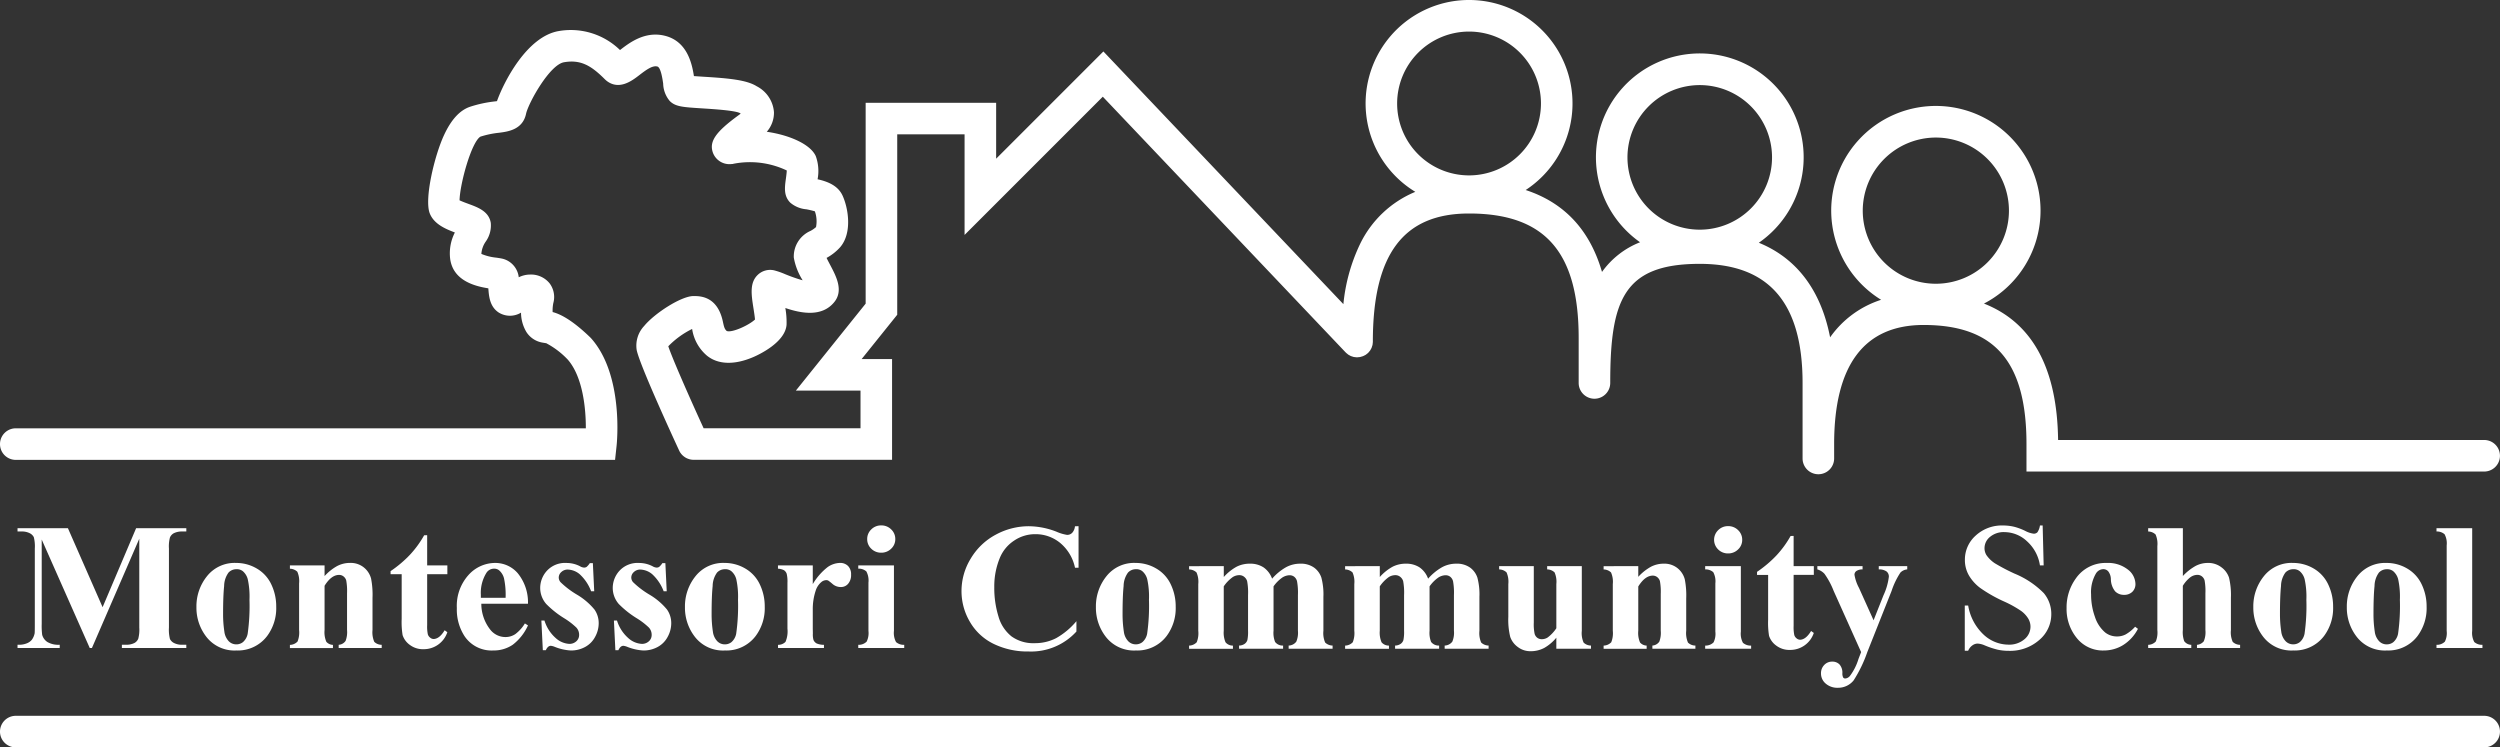 <svg xmlns="http://www.w3.org/2000/svg" width="367.849" height="109.968" viewBox="0 0 367.849 109.968"><rect x="0" y="0" width="367.849" height="109.968" fill="#333333" stroke="none"/><g transform="translate(0 0)"><path d="M18.07,178.962,23,167.343h7.389v.481H29.8a2.608,2.608,0,0,0-1.285.273,1.286,1.286,0,0,0-.536.611,5.128,5.128,0,0,0-.147,1.624v11.619a5.622,5.622,0,0,0,.147,1.69,1.315,1.315,0,0,0,.6.591,2.5,2.5,0,0,0,1.218.254h.589v.481H20.908v-.481H21.5a2.6,2.6,0,0,0,1.285-.273,1.277,1.277,0,0,0,.536-.624,5.212,5.212,0,0,0,.147-1.638V168.89L16.5,184.967h-.321l-7.068-15.96v12.412a10.589,10.589,0,0,0,.067,1.6,1.848,1.848,0,0,0,.757,1.059,3.218,3.218,0,0,0,1.827.41v.481H5.553v-.481h.188a2.907,2.907,0,0,0,1.124-.189,1.807,1.807,0,0,0,.79-.539,2.444,2.444,0,0,0,.415-.949q.027-.143.027-1.326V170.332a5.479,5.479,0,0,0-.147-1.67,1.328,1.328,0,0,0-.6-.585,2.508,2.508,0,0,0-1.218-.253H5.553v-.481h7.416Z" transform="translate(-2.974 -89.62)" fill="#fff"/><path d="M68.067,178.341a5.935,5.935,0,0,1,3.038.819,5.294,5.294,0,0,1,2.136,2.326,7.48,7.48,0,0,1,.729,3.3,6.844,6.844,0,0,1-1.352,4.328,5.393,5.393,0,0,1-4.511,2.106,5.23,5.23,0,0,1-4.351-1.924,6.965,6.965,0,0,1-1.526-4.458,7.059,7.059,0,0,1,1.56-4.555,5.186,5.186,0,0,1,4.277-1.943m.053.923a1.581,1.581,0,0,0-1.171.5,3.429,3.429,0,0,0-.643,1.976q-.154,1.475-.154,4.1a16.985,16.985,0,0,0,.187,2.6,2.476,2.476,0,0,0,.629,1.4,1.513,1.513,0,0,0,1.1.481,1.542,1.542,0,0,0,1-.325,2.165,2.165,0,0,0,.7-1.235,29.158,29.158,0,0,0,.268-4.991,11.993,11.993,0,0,0-.255-3.035,2.311,2.311,0,0,0-.75-1.2,1.433,1.433,0,0,0-.91-.273" transform="translate(-33.327 -95.51)" fill="#fff"/><path d="M96.942,178.7v1.573a7.314,7.314,0,0,1,1.847-1.475,4.05,4.05,0,0,1,1.9-.462,3.089,3.089,0,0,1,2.021.657,3.137,3.137,0,0,1,1.072,1.631,12.266,12.266,0,0,1,.214,2.846v4.731a3.516,3.516,0,0,0,.261,1.748,1.551,1.551,0,0,0,1.091.436v.468H99.017v-.468a1.329,1.329,0,0,0,1.017-.572,3.626,3.626,0,0,0,.215-1.612V182.8a8.587,8.587,0,0,0-.121-1.885,1.15,1.15,0,0,0-.408-.6,1.041,1.041,0,0,0-.636-.215q-1.151,0-2.142,1.6v6.512a3.529,3.529,0,0,0,.261,1.729,1.344,1.344,0,0,0,.971.455v.468H91.842v-.468a1.576,1.576,0,0,0,1.124-.494,3.552,3.552,0,0,0,.228-1.69v-6.862a3.4,3.4,0,0,0-.261-1.716,1.615,1.615,0,0,0-1.091-.442V178.7Z" transform="translate(-49.185 -95.509)" fill="#fff"/><path d="M129.12,169.554V174h2.972v1.287H129.12v7.5a5.562,5.562,0,0,0,.1,1.358.981.981,0,0,0,.355.494.81.81,0,0,0,.469.188q.87,0,1.646-1.287l.4.286a3.653,3.653,0,0,1-3.521,2.5,3.169,3.169,0,0,1-2.014-.643,2.84,2.84,0,0,1-1.051-1.436,11.92,11.92,0,0,1-.134-2.391v-6.563h-1.633v-.455a17.122,17.122,0,0,0,2.872-2.43,14.817,14.817,0,0,0,2.068-2.846Z" transform="translate(-66.267 -90.804)" fill="#fff"/><path d="M155.2,184.345H148.33a6.168,6.168,0,0,0,1.325,3.821,2.83,2.83,0,0,0,2.222,1.079,2.579,2.579,0,0,0,1.459-.436,5.559,5.559,0,0,0,1.405-1.566l.455.286a7.387,7.387,0,0,1-2.249,2.853,4.947,4.947,0,0,1-2.851.838,4.792,4.792,0,0,1-4.217-2.079,7.178,7.178,0,0,1-1.151-4.159,6.78,6.78,0,0,1,1.693-4.841,5.285,5.285,0,0,1,3.969-1.8,4.353,4.353,0,0,1,3.3,1.514,6.783,6.783,0,0,1,1.506,4.49m-3.293-.871a11.642,11.642,0,0,0-.235-2.872,2.342,2.342,0,0,0-.73-1.183,1.133,1.133,0,0,0-.75-.234,1.322,1.322,0,0,0-1.137.663,5.55,5.55,0,0,0-.79,3.171v.455Z" transform="translate(-77.509 -95.51)" fill="#fff"/><path d="M178.881,178.367l.2,4.146h-.455a6.513,6.513,0,0,0-1.693-2.522,2.861,2.861,0,0,0-1.747-.676,1.334,1.334,0,0,0-.937.357,1.094,1.094,0,0,0-.388.825,1.052,1.052,0,0,0,.268.676,12.76,12.76,0,0,0,2.4,1.826,9.8,9.8,0,0,1,2.59,2.2,3.482,3.482,0,0,1,.622,2.021,4.163,4.163,0,0,1-.522,1.988,3.6,3.6,0,0,1-1.473,1.495,4.307,4.307,0,0,1-2.1.52,7.467,7.467,0,0,1-2.4-.546,2.045,2.045,0,0,0-.549-.143q-.442,0-.736.65h-.442l-.214-4.367h.455a5.633,5.633,0,0,0,1.653,2.574,3.218,3.218,0,0,0,1.988.858,1.472,1.472,0,0,0,1.051-.384,1.228,1.228,0,0,0,.408-.929,1.575,1.575,0,0,0-.4-1.078,10.4,10.4,0,0,0-1.793-1.378,13.965,13.965,0,0,1-2.651-2.106,3.6,3.6,0,0,1-.884-2.352,3.757,3.757,0,0,1,1-2.541,3.63,3.63,0,0,1,2.885-1.137,4.317,4.317,0,0,1,1.968.481,1.332,1.332,0,0,0,.589.2.693.693,0,0,0,.388-.1,2.5,2.5,0,0,0,.469-.552Z" transform="translate(-91.648 -95.51)" fill="#fff"/><path d="M201.85,178.367l.2,4.146H201.6a6.517,6.517,0,0,0-1.693-2.522,2.863,2.863,0,0,0-1.747-.676,1.332,1.332,0,0,0-.937.357,1.093,1.093,0,0,0-.388.825,1.049,1.049,0,0,0,.268.676,12.776,12.776,0,0,0,2.4,1.826,9.791,9.791,0,0,1,2.591,2.2,3.479,3.479,0,0,1,.622,2.021,4.168,4.168,0,0,1-.522,1.988,3.6,3.6,0,0,1-1.472,1.495,4.31,4.31,0,0,1-2.1.52,7.467,7.467,0,0,1-2.4-.546,2.043,2.043,0,0,0-.549-.143q-.442,0-.737.65h-.441l-.215-4.367h.455a5.633,5.633,0,0,0,1.653,2.574,3.218,3.218,0,0,0,1.988.858,1.474,1.474,0,0,0,1.051-.384,1.229,1.229,0,0,0,.408-.929,1.577,1.577,0,0,0-.4-1.078,10.452,10.452,0,0,0-1.794-1.378,13.98,13.98,0,0,1-2.651-2.106,3.6,3.6,0,0,1-.883-2.352,3.756,3.756,0,0,1,1-2.541,3.631,3.631,0,0,1,2.885-1.137,4.317,4.317,0,0,1,1.968.481,1.332,1.332,0,0,0,.589.2.693.693,0,0,0,.388-.1,2.49,2.49,0,0,0,.469-.552Z" transform="translate(-103.949 -95.51)" fill="#fff"/><path d="M222.822,178.341a5.939,5.939,0,0,1,3.039.819A5.3,5.3,0,0,1,228,181.486a7.48,7.48,0,0,1,.729,3.3,6.844,6.844,0,0,1-1.352,4.328,5.392,5.392,0,0,1-4.511,2.106,5.229,5.229,0,0,1-4.351-1.924,6.965,6.965,0,0,1-1.526-4.458,7.059,7.059,0,0,1,1.56-4.555,5.186,5.186,0,0,1,4.277-1.943m.053.923a1.581,1.581,0,0,0-1.171.5,3.428,3.428,0,0,0-.643,1.976q-.154,1.475-.154,4.1a16.984,16.984,0,0,0,.187,2.6,2.472,2.472,0,0,0,.629,1.4,1.512,1.512,0,0,0,1.1.481,1.542,1.542,0,0,0,1-.325,2.165,2.165,0,0,0,.7-1.235,29.125,29.125,0,0,0,.268-4.991,12,12,0,0,0-.254-3.035,2.311,2.311,0,0,0-.75-1.2,1.433,1.433,0,0,0-.91-.273" transform="translate(-116.205 -95.51)" fill="#fff"/><path d="M251.59,178.7v2.755a8.975,8.975,0,0,1,2.182-2.5,3.3,3.3,0,0,1,1.807-.618,1.621,1.621,0,0,1,1.2.449,1.717,1.717,0,0,1,.448,1.267,1.945,1.945,0,0,1-.435,1.352,1.368,1.368,0,0,1-1.051.481,1.844,1.844,0,0,1-1.231-.442,7.64,7.64,0,0,0-.616-.494.6.6,0,0,0-.308-.078,1.145,1.145,0,0,0-.737.286,2.69,2.69,0,0,0-.83,1.261,8.6,8.6,0,0,0-.429,2.782V188l.013.728a2.916,2.916,0,0,0,.094.949,1.041,1.041,0,0,0,.475.513,2.817,2.817,0,0,0,1.064.2v.468h-6.76v-.468a1.5,1.5,0,0,0,1.1-.436,3.937,3.937,0,0,0,.288-1.956v-6.719a4.916,4.916,0,0,0-.107-1.326,1.05,1.05,0,0,0-.388-.533,2.127,2.127,0,0,0-.9-.234V178.7Z" transform="translate(-131.999 -95.509)" fill="#fff"/><path d="M277.151,172.335v9.631a2.828,2.828,0,0,0,.307,1.644,1.7,1.7,0,0,0,1.205.409v.468H271.9v-.468a1.659,1.659,0,0,0,1.232-.468,2.832,2.832,0,0,0,.267-1.586v-7.1a2.829,2.829,0,0,0-.307-1.644,1.677,1.677,0,0,0-1.191-.409v-.481Zm-1.875-5.887a2.023,2.023,0,0,1,1.473.591,1.923,1.923,0,0,1,.6,1.423,1.893,1.893,0,0,1-.609,1.417,2.041,2.041,0,0,1-1.466.585,2.019,2.019,0,0,1-1.459-.585,1.9,1.9,0,0,1-.6-1.417,1.922,1.922,0,0,1,.6-1.423,2.006,2.006,0,0,1,1.459-.591" transform="translate(-145.616 -89.14)" fill="#fff"/><path d="M321.836,166.706v6.109h-.522a6.471,6.471,0,0,0-2.2-3.665,5.707,5.707,0,0,0-3.641-1.274,5.5,5.5,0,0,0-3.119.949,5.571,5.571,0,0,0-2.075,2.482,10.947,10.947,0,0,0-.843,4.367,14.206,14.206,0,0,0,.616,4.308,5.714,5.714,0,0,0,1.927,2.938,5.476,5.476,0,0,0,3.4.994,6.805,6.805,0,0,0,3.139-.728,10.779,10.779,0,0,0,3.005-2.509V182.2a9.027,9.027,0,0,1-7.042,2.937,11.361,11.361,0,0,1-5.161-1.13,8.129,8.129,0,0,1-3.481-3.249,8.868,8.868,0,0,1-1.225-4.51,9.143,9.143,0,0,1,1.359-4.783,9.449,9.449,0,0,1,3.668-3.509,10.168,10.168,0,0,1,4.906-1.248,11.421,11.421,0,0,1,4.043.806,6.349,6.349,0,0,0,1.566.468,1.03,1.03,0,0,0,.743-.305,1.638,1.638,0,0,0,.408-.968Z" transform="translate(-163.138 -89.278)" fill="#fff"/><path d="M353.023,178.341a5.935,5.935,0,0,1,3.038.819,5.294,5.294,0,0,1,2.136,2.326,7.478,7.478,0,0,1,.729,3.3,6.844,6.844,0,0,1-1.352,4.328,5.392,5.392,0,0,1-4.511,2.106,5.23,5.23,0,0,1-4.351-1.924,6.965,6.965,0,0,1-1.526-4.458,7.061,7.061,0,0,1,1.56-4.556,5.187,5.187,0,0,1,4.277-1.943m.053.923a1.581,1.581,0,0,0-1.171.5,3.428,3.428,0,0,0-.643,1.975q-.154,1.476-.154,4.1a16.985,16.985,0,0,0,.187,2.6,2.477,2.477,0,0,0,.629,1.4,1.513,1.513,0,0,0,1.1.481,1.542,1.542,0,0,0,1-.325,2.165,2.165,0,0,0,.7-1.235,29.157,29.157,0,0,0,.268-4.991,11.985,11.985,0,0,0-.255-3.034,2.312,2.312,0,0,0-.75-1.2,1.433,1.433,0,0,0-.91-.273" transform="translate(-185.934 -95.51)" fill="#fff"/><path d="M381.814,178.934v1.6a7.149,7.149,0,0,1,1.908-1.528,4.263,4.263,0,0,1,1.921-.435,3.557,3.557,0,0,1,2.022.546,3.447,3.447,0,0,1,1.258,1.664,7.912,7.912,0,0,1,2.055-1.69,4.344,4.344,0,0,1,2.055-.52,3.365,3.365,0,0,1,2.068.579,3.006,3.006,0,0,1,1.071,1.468,9.645,9.645,0,0,1,.3,2.84v4.978a3.474,3.474,0,0,0,.261,1.741,1.609,1.609,0,0,0,1.091.442v.468h-6.466v-.468a1.449,1.449,0,0,0,1.124-.572,3.364,3.364,0,0,0,.241-1.612V183.21a9.423,9.423,0,0,0-.134-2.066,1.233,1.233,0,0,0-.422-.656,1.1,1.1,0,0,0-.676-.215,2.034,2.034,0,0,0-1.164.41,5.294,5.294,0,0,0-1.192,1.228v6.525a3.608,3.608,0,0,0,.228,1.651,1.4,1.4,0,0,0,1.178.533v.468h-6.48v-.468a1.459,1.459,0,0,0,.823-.254,1.087,1.087,0,0,0,.4-.546,5.83,5.83,0,0,0,.1-1.384V183.21a9.21,9.21,0,0,0-.134-2.066,1.271,1.271,0,0,0-.449-.65,1.112,1.112,0,0,0-.676-.234,1.824,1.824,0,0,0-.977.273,5.371,5.371,0,0,0-1.339,1.378v6.525a3.593,3.593,0,0,0,.261,1.7,1.37,1.37,0,0,0,1.091.488v.468h-6.453v-.468a1.576,1.576,0,0,0,1.125-.494,3.555,3.555,0,0,0,.227-1.69v-6.862a3.4,3.4,0,0,0-.26-1.716,1.614,1.614,0,0,0-1.092-.442v-.481Z" transform="translate(-201.747 -95.632)" fill="#fff"/><path d="M431.239,178.934v1.6a7.147,7.147,0,0,1,1.908-1.528,4.263,4.263,0,0,1,1.921-.435,3.556,3.556,0,0,1,2.021.546,3.444,3.444,0,0,1,1.258,1.664,7.914,7.914,0,0,1,2.055-1.69,4.342,4.342,0,0,1,2.055-.52,3.366,3.366,0,0,1,2.069.579,3.008,3.008,0,0,1,1.071,1.468,9.646,9.646,0,0,1,.3,2.84v4.978a3.475,3.475,0,0,0,.261,1.741,1.607,1.607,0,0,0,1.091.442v.468h-6.466v-.468a1.45,1.45,0,0,0,1.124-.572,3.365,3.365,0,0,0,.241-1.612V183.21a9.423,9.423,0,0,0-.134-2.066,1.232,1.232,0,0,0-.422-.656,1.1,1.1,0,0,0-.676-.215,2.035,2.035,0,0,0-1.164.41,5.3,5.3,0,0,0-1.191,1.228v6.525a3.609,3.609,0,0,0,.228,1.651,1.4,1.4,0,0,0,1.178.533v.468h-6.479v-.468a1.456,1.456,0,0,0,.823-.254,1.088,1.088,0,0,0,.4-.546,5.83,5.83,0,0,0,.1-1.384V183.21a9.214,9.214,0,0,0-.134-2.066,1.266,1.266,0,0,0-.449-.65,1.11,1.11,0,0,0-.676-.234,1.821,1.821,0,0,0-.977.273,5.362,5.362,0,0,0-1.339,1.378v6.525a3.6,3.6,0,0,0,.261,1.7,1.37,1.37,0,0,0,1.091.488v.468h-6.453v-.468a1.576,1.576,0,0,0,1.125-.494,3.555,3.555,0,0,0,.227-1.69v-6.862a3.4,3.4,0,0,0-.261-1.716,1.615,1.615,0,0,0-1.091-.442v-.481Z" transform="translate(-228.216 -95.632)" fill="#fff"/><path d="M487.085,179.354v9.514a3.4,3.4,0,0,0,.268,1.735,1.561,1.561,0,0,0,1.084.436v.468h-5.1v-1.625a6.392,6.392,0,0,1-1.794,1.515,4.235,4.235,0,0,1-2.008.474,3.014,3.014,0,0,1-1.881-.63,3.083,3.083,0,0,1-1.1-1.475,10.592,10.592,0,0,1-.281-2.951v-4.822a3.4,3.4,0,0,0-.261-1.716,1.613,1.613,0,0,0-1.091-.442v-.481h5.1v8.3a6.681,6.681,0,0,0,.127,1.677,1.112,1.112,0,0,0,.4.572,1.072,1.072,0,0,0,.636.2,1.584,1.584,0,0,0,.87-.247,5.431,5.431,0,0,0,1.285-1.365v-6.5a3.4,3.4,0,0,0-.261-1.716,1.615,1.615,0,0,0-1.091-.442v-.481Z" transform="translate(-254.339 -96.052)" fill="#fff"/><path d="M513.124,178.934v1.573a7.349,7.349,0,0,1,1.848-1.476,4.053,4.053,0,0,1,1.9-.461,3.091,3.091,0,0,1,2.021.657,3.137,3.137,0,0,1,1.071,1.631,12.233,12.233,0,0,1,.214,2.846v4.731a3.516,3.516,0,0,0,.261,1.748,1.552,1.552,0,0,0,1.091.436v.468H515.2v-.468a1.332,1.332,0,0,0,1.017-.572,3.637,3.637,0,0,0,.214-1.612v-5.407a8.587,8.587,0,0,0-.121-1.885,1.152,1.152,0,0,0-.408-.6,1.042,1.042,0,0,0-.636-.215q-1.152,0-2.142,1.6v6.512a3.531,3.531,0,0,0,.261,1.729,1.347,1.347,0,0,0,.971.455v.468h-6.332v-.468a1.575,1.575,0,0,0,1.124-.494,3.546,3.546,0,0,0,.228-1.69v-6.862a3.4,3.4,0,0,0-.261-1.716,1.613,1.613,0,0,0-1.091-.442v-.481Z" transform="translate(-272.069 -95.632)" fill="#fff"/><path d="M545.45,172.565V182.2a2.825,2.825,0,0,0,.307,1.644,1.7,1.7,0,0,0,1.205.41v.468H540.2v-.468a1.659,1.659,0,0,0,1.232-.468,2.832,2.832,0,0,0,.267-1.586v-7.1a2.827,2.827,0,0,0-.307-1.644,1.677,1.677,0,0,0-1.191-.41v-.481Zm-1.874-5.887a2.023,2.023,0,0,1,1.473.592,1.92,1.92,0,0,1,.6,1.423,1.893,1.893,0,0,1-.609,1.417,2.041,2.041,0,0,1-1.466.585,2.019,2.019,0,0,1-1.459-.585,1.975,1.975,0,0,1,0-2.84,2.006,2.006,0,0,1,1.459-.592" transform="translate(-289.302 -89.263)" fill="#fff"/><path d="M562.015,169.784v4.445h2.972v1.287h-2.972v7.5a5.568,5.568,0,0,0,.1,1.359.984.984,0,0,0,.354.494.811.811,0,0,0,.469.188q.87,0,1.647-1.287l.4.286a3.653,3.653,0,0,1-3.521,2.5,3.174,3.174,0,0,1-2.014-.643,2.846,2.846,0,0,1-1.052-1.437,11.953,11.953,0,0,1-.134-2.391v-6.563h-1.633v-.455a17.1,17.1,0,0,0,2.871-2.43,14.82,14.82,0,0,0,2.069-2.846Z" transform="translate(-298.102 -90.927)" fill="#fff"/><path d="M582.177,192l-4.043-9.007a11.546,11.546,0,0,0-1.346-2.509,2.3,2.3,0,0,0-1.051-.65v-.481h6.653v.481a1.574,1.574,0,0,0-.923.247.67.67,0,0,0-.268.533,6.169,6.169,0,0,0,.669,1.949l2.142,4.757,1.459-3.678a8.988,8.988,0,0,0,.79-2.73.968.968,0,0,0-.328-.767,1.879,1.879,0,0,0-1.158-.312v-.481h4.19v.481a1.587,1.587,0,0,0-1,.462,11.291,11.291,0,0,0-1.3,2.7L583.088,192a19.575,19.575,0,0,1-2.008,4.159,2.91,2.91,0,0,1-2.316,1.091,2.6,2.6,0,0,1-1.8-.617,1.928,1.928,0,0,1-.69-1.488,1.726,1.726,0,0,1,.475-1.248,1.562,1.562,0,0,1,1.171-.494,1.442,1.442,0,0,1,1.078.416,1.818,1.818,0,0,1,.422,1.287,1.264,1.264,0,0,0,.12.637.362.362,0,0,0,.308.143,1,1,0,0,0,.683-.377,7.984,7.984,0,0,0,1.258-2.5Z" transform="translate(-308.333 -96.052)" fill="#fff"/><path d="M633.9,166.476l.147,5.874H633.5a5.962,5.962,0,0,0-1.907-3.554,4.87,4.87,0,0,0-3.286-1.345,3.14,3.14,0,0,0-2.162.708,2.133,2.133,0,0,0-.8,1.632,1.938,1.938,0,0,0,.281,1.039,4.49,4.49,0,0,0,1.245,1.209,28.36,28.36,0,0,0,2.9,1.521,12.924,12.924,0,0,1,4.3,2.872,4.769,4.769,0,0,1,1.1,3.093,4.942,4.942,0,0,1-1.774,3.8,6.49,6.49,0,0,1-4.5,1.592,7.462,7.462,0,0,1-1.62-.169,12.424,12.424,0,0,1-1.914-.637,2.969,2.969,0,0,0-1.058-.26,1.335,1.335,0,0,0-.736.26,1.824,1.824,0,0,0-.629.793h-.5v-6.654h.5a7.559,7.559,0,0,0,2.269,4.282,5.392,5.392,0,0,0,3.621,1.475,3.462,3.462,0,0,0,2.39-.793,2.407,2.407,0,0,0,.89-1.845,2.368,2.368,0,0,0-.341-1.209,3.9,3.9,0,0,0-1.038-1.111,15.834,15.834,0,0,0-2.464-1.371,21.459,21.459,0,0,1-3.561-2.015,6.245,6.245,0,0,1-1.666-1.858,4.509,4.509,0,0,1-.582-2.262,4.721,4.721,0,0,1,1.593-3.587,5.667,5.667,0,0,1,4.016-1.482,7.008,7.008,0,0,1,1.713.208,8.728,8.728,0,0,1,1.533.578,3.678,3.678,0,0,0,1.265.422.728.728,0,0,0,.549-.208,2.354,2.354,0,0,0,.375-1Z" transform="translate(-333.344 -89.155)" fill="#fff"/><path d="M664.769,187.725l.415.312a6.129,6.129,0,0,1-2.2,2.4,5.388,5.388,0,0,1-2.8.786,4.909,4.909,0,0,1-4-1.832,6.737,6.737,0,0,1-1.5-4.406,7.248,7.248,0,0,1,1.365-4.367,5.3,5.3,0,0,1,4.538-2.274,4.686,4.686,0,0,1,3.085.949,2.733,2.733,0,0,1,1.144,2.118,1.561,1.561,0,0,1-.462,1.183,1.68,1.68,0,0,1-1.211.442,1.785,1.785,0,0,1-1.305-.507,2.894,2.894,0,0,1-.636-1.807,1.95,1.95,0,0,0-.388-1.143.965.965,0,0,0-.723-.325,1.315,1.315,0,0,0-1.1.663,5.417,5.417,0,0,0-.7,3.067,9.644,9.644,0,0,0,.562,3.281,5.037,5.037,0,0,0,1.54,2.333,2.8,2.8,0,0,0,1.74.559,2.713,2.713,0,0,0,1.245-.3,5.7,5.7,0,0,0,1.392-1.131" transform="translate(-350.608 -95.51)" fill="#fff"/><path d="M685.654,167.343v7.031a7.631,7.631,0,0,1,1.888-1.489,3.886,3.886,0,0,1,1.78-.435,3.186,3.186,0,0,1,2.015.65,3.1,3.1,0,0,1,1.111,1.527,11.1,11.1,0,0,1,.274,2.957v4.744a3.4,3.4,0,0,0,.268,1.735,1.561,1.561,0,0,0,1.084.436v.468h-6.345V184.5a1.461,1.461,0,0,0,1-.52,3.439,3.439,0,0,0,.241-1.651v-5.42a8.546,8.546,0,0,0-.121-1.891,1.151,1.151,0,0,0-.408-.6,1.063,1.063,0,0,0-.649-.214,1.8,1.8,0,0,0-1.044.358,4.657,4.657,0,0,0-1.1,1.254v6.512a3.9,3.9,0,0,0,.2,1.625,1.316,1.316,0,0,0,1.044.546v.468h-6.345V184.5a1.578,1.578,0,0,0,1.124-.494,3.511,3.511,0,0,0,.228-1.677V169.982a3.4,3.4,0,0,0-.261-1.716,1.613,1.613,0,0,0-1.091-.442v-.481Z" transform="translate(-364.467 -89.62)" fill="#fff"/><path d="M719.688,178.341a5.937,5.937,0,0,1,3.039.819,5.3,5.3,0,0,1,2.135,2.326,7.48,7.48,0,0,1,.73,3.3,6.846,6.846,0,0,1-1.352,4.328,5.394,5.394,0,0,1-4.512,2.106,5.231,5.231,0,0,1-4.351-1.924,6.965,6.965,0,0,1-1.526-4.458,7.062,7.062,0,0,1,1.56-4.556,5.187,5.187,0,0,1,4.277-1.943m.053.923a1.581,1.581,0,0,0-1.171.5,3.436,3.436,0,0,0-.643,1.975q-.153,1.476-.154,4.1a16.977,16.977,0,0,0,.187,2.6,2.477,2.477,0,0,0,.629,1.4,1.513,1.513,0,0,0,1.1.481,1.541,1.541,0,0,0,1-.325,2.165,2.165,0,0,0,.7-1.235,29.12,29.12,0,0,0,.268-4.991,11.984,11.984,0,0,0-.255-3.034,2.313,2.313,0,0,0-.75-1.2,1.433,1.433,0,0,0-.91-.273" transform="translate(-382.299 -95.51)" fill="#fff"/><path d="M749.31,178.341a5.937,5.937,0,0,1,3.039.819,5.3,5.3,0,0,1,2.135,2.326,7.479,7.479,0,0,1,.73,3.3,6.847,6.847,0,0,1-1.352,4.328,5.394,5.394,0,0,1-4.512,2.106A5.231,5.231,0,0,1,745,189.3a6.965,6.965,0,0,1-1.526-4.458,7.06,7.06,0,0,1,1.559-4.556,5.187,5.187,0,0,1,4.277-1.943m.054.923a1.581,1.581,0,0,0-1.171.5,3.435,3.435,0,0,0-.643,1.975q-.153,1.476-.153,4.1a17.041,17.041,0,0,0,.187,2.6,2.476,2.476,0,0,0,.629,1.4,1.513,1.513,0,0,0,1.1.481,1.542,1.542,0,0,0,1-.325,2.165,2.165,0,0,0,.7-1.235,29.107,29.107,0,0,0,.268-4.991,11.984,11.984,0,0,0-.255-3.034,2.311,2.311,0,0,0-.75-1.2,1.432,1.432,0,0,0-.91-.273" transform="translate(-398.163 -95.51)" fill="#fff"/><path d="M777.139,167.343v15.1a2.824,2.824,0,0,0,.308,1.644,1.7,1.7,0,0,0,1.2.41v.468h-6.76V184.5a1.656,1.656,0,0,0,1.231-.468,2.829,2.829,0,0,0,.268-1.585V169.865a2.8,2.8,0,0,0-.308-1.632,1.681,1.681,0,0,0-1.191-.409v-.481Z" transform="translate(-413.382 -89.62)" fill="#fff"/><path d="M365.527,231.414H2.322a2.322,2.322,0,0,1,0-4.645h363.2a2.322,2.322,0,1,1,0,4.645" transform="translate(0 -121.445)" fill="#fff"/><path d="M365.527,64.74h-62.7c-.133-10.564-3.8-17.277-10.908-20.072a15.4,15.4,0,1,0-15.131-.554,14.646,14.646,0,0,0-7.507,5.522c-1.344-6.919-4.92-11.649-10.489-13.916a15.282,15.282,0,1,0-17.474-.074,12.489,12.489,0,0,0-5.6,4.366q-2.684-9.248-11.229-12.051a15.222,15.222,0,1,0-16.24.268,15.694,15.694,0,0,0-8.127,7.671,26.265,26.265,0,0,0-2.456,8.853L162.352,7.571l-15.78,15.78V15.125h-19.2V44.679L117.1,57.476h9.516V63.02H103.532c-2.319-5.064-4.652-10.409-5.2-12.068a12.691,12.691,0,0,1,3.508-2.548,6.38,6.38,0,0,0,2.163,3.913c1.638,1.349,4.085,1.421,6.891.2.779-.338,4.677-2.157,4.841-4.76a12.108,12.108,0,0,0-.181-2.435c2.356.8,5.407,1.372,7.218-.892,1.362-1.7.262-3.779-.621-5.447-.153-.288-.368-.694-.528-1.033l.019-.012a7.426,7.426,0,0,0,2-1.586c1.8-2.14,1.156-5.782.331-7.574-.709-1.542-2.326-2.094-3.674-2.4a6.428,6.428,0,0,0-.264-3.4c-.77-1.732-3.828-3.1-7.211-3.588a4.265,4.265,0,0,0,1.057-2.885,4.675,4.675,0,0,0-2.534-3.809c-1.492-.942-4.155-1.176-7.754-1.4-.464-.029-1.012-.064-1.489-.1-.293-1.882-1-5.113-4.267-5.931-2.937-.734-5.235,1.036-6.61,2.1A10.365,10.365,0,0,0,82.2,4.574c-4.711.812-8.1,7.56-9.076,10.309l-.274.036a18.151,18.151,0,0,0-3.664.784c-1.524.509-2.785,1.876-3.854,4.181-1.421,3.064-2.925,9.446-2.094,11.524.618,1.546,2.253,2.259,3.691,2.8a6.737,6.737,0,0,0-.688,3.911c.46,3.253,3.77,4.014,5.615,4.309l0,.04c.085,1.113.2,2.637,1.508,3.508a3.131,3.131,0,0,0,3.3.025,5.619,5.619,0,0,0,.793,2.856,3.485,3.485,0,0,0,2.355,1.553l.508.085.025-.007a12.108,12.108,0,0,1,3.209,2.44c2.182,2.515,2.657,7.1,2.645,10.095H2.322a2.322,2.322,0,1,0,0,4.645H90.5l.224-2.072c.046-.423,1.067-10.416-3.75-15.82l-.121-.126c-2.173-2.1-4.027-3.344-5.54-3.734a5.585,5.585,0,0,1,.1-1.313,3.339,3.339,0,0,0-.555-2.924,3.515,3.515,0,0,0-2.89-1.279,3.791,3.791,0,0,0-1.639.4,3.169,3.169,0,0,0-2.3-2.709c-.3-.077-.634-.125-1.017-.181a7.581,7.581,0,0,1-2.183-.549,3.562,3.562,0,0,1,.655-1.832,4.08,4.08,0,0,0,.728-2.738c-.281-1.688-1.875-2.274-3.281-2.79-.354-.13-.931-.342-1.314-.525.056-2.443,1.753-8.583,3.072-9.369a13.744,13.744,0,0,1,2.754-.574c1.307-.168,3.494-.449,3.972-2.84.394-1.631,3.465-7.17,5.575-7.533,2.513-.434,4.06.554,6.034,2.529l.177.16c1.87,1.519,3.819.015,4.866-.792,1.073-.828,1.948-1.448,2.65-1.271.512.128.757,1.8.862,2.518a4.134,4.134,0,0,0,.97,2.561c.836.835,1.9.9,4.759,1.083,1.563.1,4.816.3,5.566.694.04.026.078.05.111.073-.066.057-.144.119-.235.185-3.475,2.522-4.445,3.934-3.843,5.594a2.594,2.594,0,0,0,2.718,1.646l.188-.013.183-.043a12.628,12.628,0,0,1,7.77,1c-.015.371-.088.9-.133,1.227-.171,1.236-.348,2.514.646,3.508a4.186,4.186,0,0,0,2.363.977,11.821,11.821,0,0,1,1.258.3,4.416,4.416,0,0,1,.17,2.316,4.131,4.131,0,0,1-.8.559A4.1,4.1,0,0,0,116.8,37.9a9.142,9.142,0,0,0,1.253,3.261l.044.082a23.592,23.592,0,0,1-2.571-.9,11.189,11.189,0,0,0-1.6-.559,2.631,2.631,0,0,0-2.41.641c-1.241,1.165-.966,2.926-.646,4.965.083.534.182,1.161.22,1.623-.907.855-3.4,1.983-4.155,1.692-.315-.271-.4-.575-.562-1.343-.793-3.8-3.362-3.8-4.329-3.8-1.811,0-5.745,2.555-7.251,4.392a4.215,4.215,0,0,0-1.112,3.545c.418,2.092,4.894,11.863,6.255,14.808a2.275,2.275,0,0,0,.177.314c.01.016.023.029.034.044a2.251,2.251,0,0,0,.225.273c.025.026.051.05.077.075a2.212,2.212,0,0,0,.246.2c.026.019.05.039.077.056a2.292,2.292,0,0,0,.348.189c.028.012.058.02.086.032a2.3,2.3,0,0,0,.307.1c.039.009.078.018.117.025a2.308,2.308,0,0,0,.416.042h29.212V52.832h-4.475l5.235-6.519V19.769h9.909v14.8l20.339-20.339L198,51.858c.007.007.015.012.022.019a2.327,2.327,0,0,0,.215.184c.046.037.088.079.136.112a2.314,2.314,0,0,0,.222.125c.058.031.112.068.172.093s.142.046.213.069.143.052.217.067.126.015.19.023a2.243,2.243,0,0,0,.267.027c.011,0,.02,0,.031,0,.058,0,.111-.013.168-.017a2.26,2.26,0,0,0,.256-.026c.075-.014.145-.038.217-.059a2.257,2.257,0,0,0,.217-.067,2.152,2.152,0,0,0,.213-.1c.064-.033.128-.063.189-.1a2.324,2.324,0,0,0,.208-.161c.043-.035.09-.062.131-.1.007-.007.012-.016.019-.023a2.3,2.3,0,0,0,.179-.207c.039-.048.083-.093.118-.143a2.244,2.244,0,0,0,.116-.207c.034-.063.074-.123.1-.189s.041-.128.062-.192a2.266,2.266,0,0,0,.074-.238c.012-.057.013-.116.021-.175a2.4,2.4,0,0,0,.028-.282c0-.01,0-.019,0-.029,0-12.858,4.5-18.847,14.147-18.847,11.16,0,16.137,5.649,16.137,18.317v6.615a2.322,2.322,0,0,0,4.645,0c0-12.118,1.9-17.523,13.165-17.523,10.184,0,15.135,5.732,15.135,17.523V67.459a2.322,2.322,0,1,0,4.645,0V65.342c0-11.628,4.429-17.524,13.165-17.524,10.467,0,15.135,5.4,15.135,17.524v4.043h67.345a2.322,2.322,0,1,0,0-4.645M216.155,4.646a10.581,10.581,0,1,1-10.581,10.581A10.592,10.592,0,0,1,216.155,4.646M250.1,12.522a10.636,10.636,0,1,1-10.636,10.637A10.648,10.648,0,0,1,250.1,12.522m34.738,7.719A10.755,10.755,0,1,1,274.085,31,10.767,10.767,0,0,1,284.84,20.241" transform="translate(0 -0.001)" fill="#fff"/></g></svg>